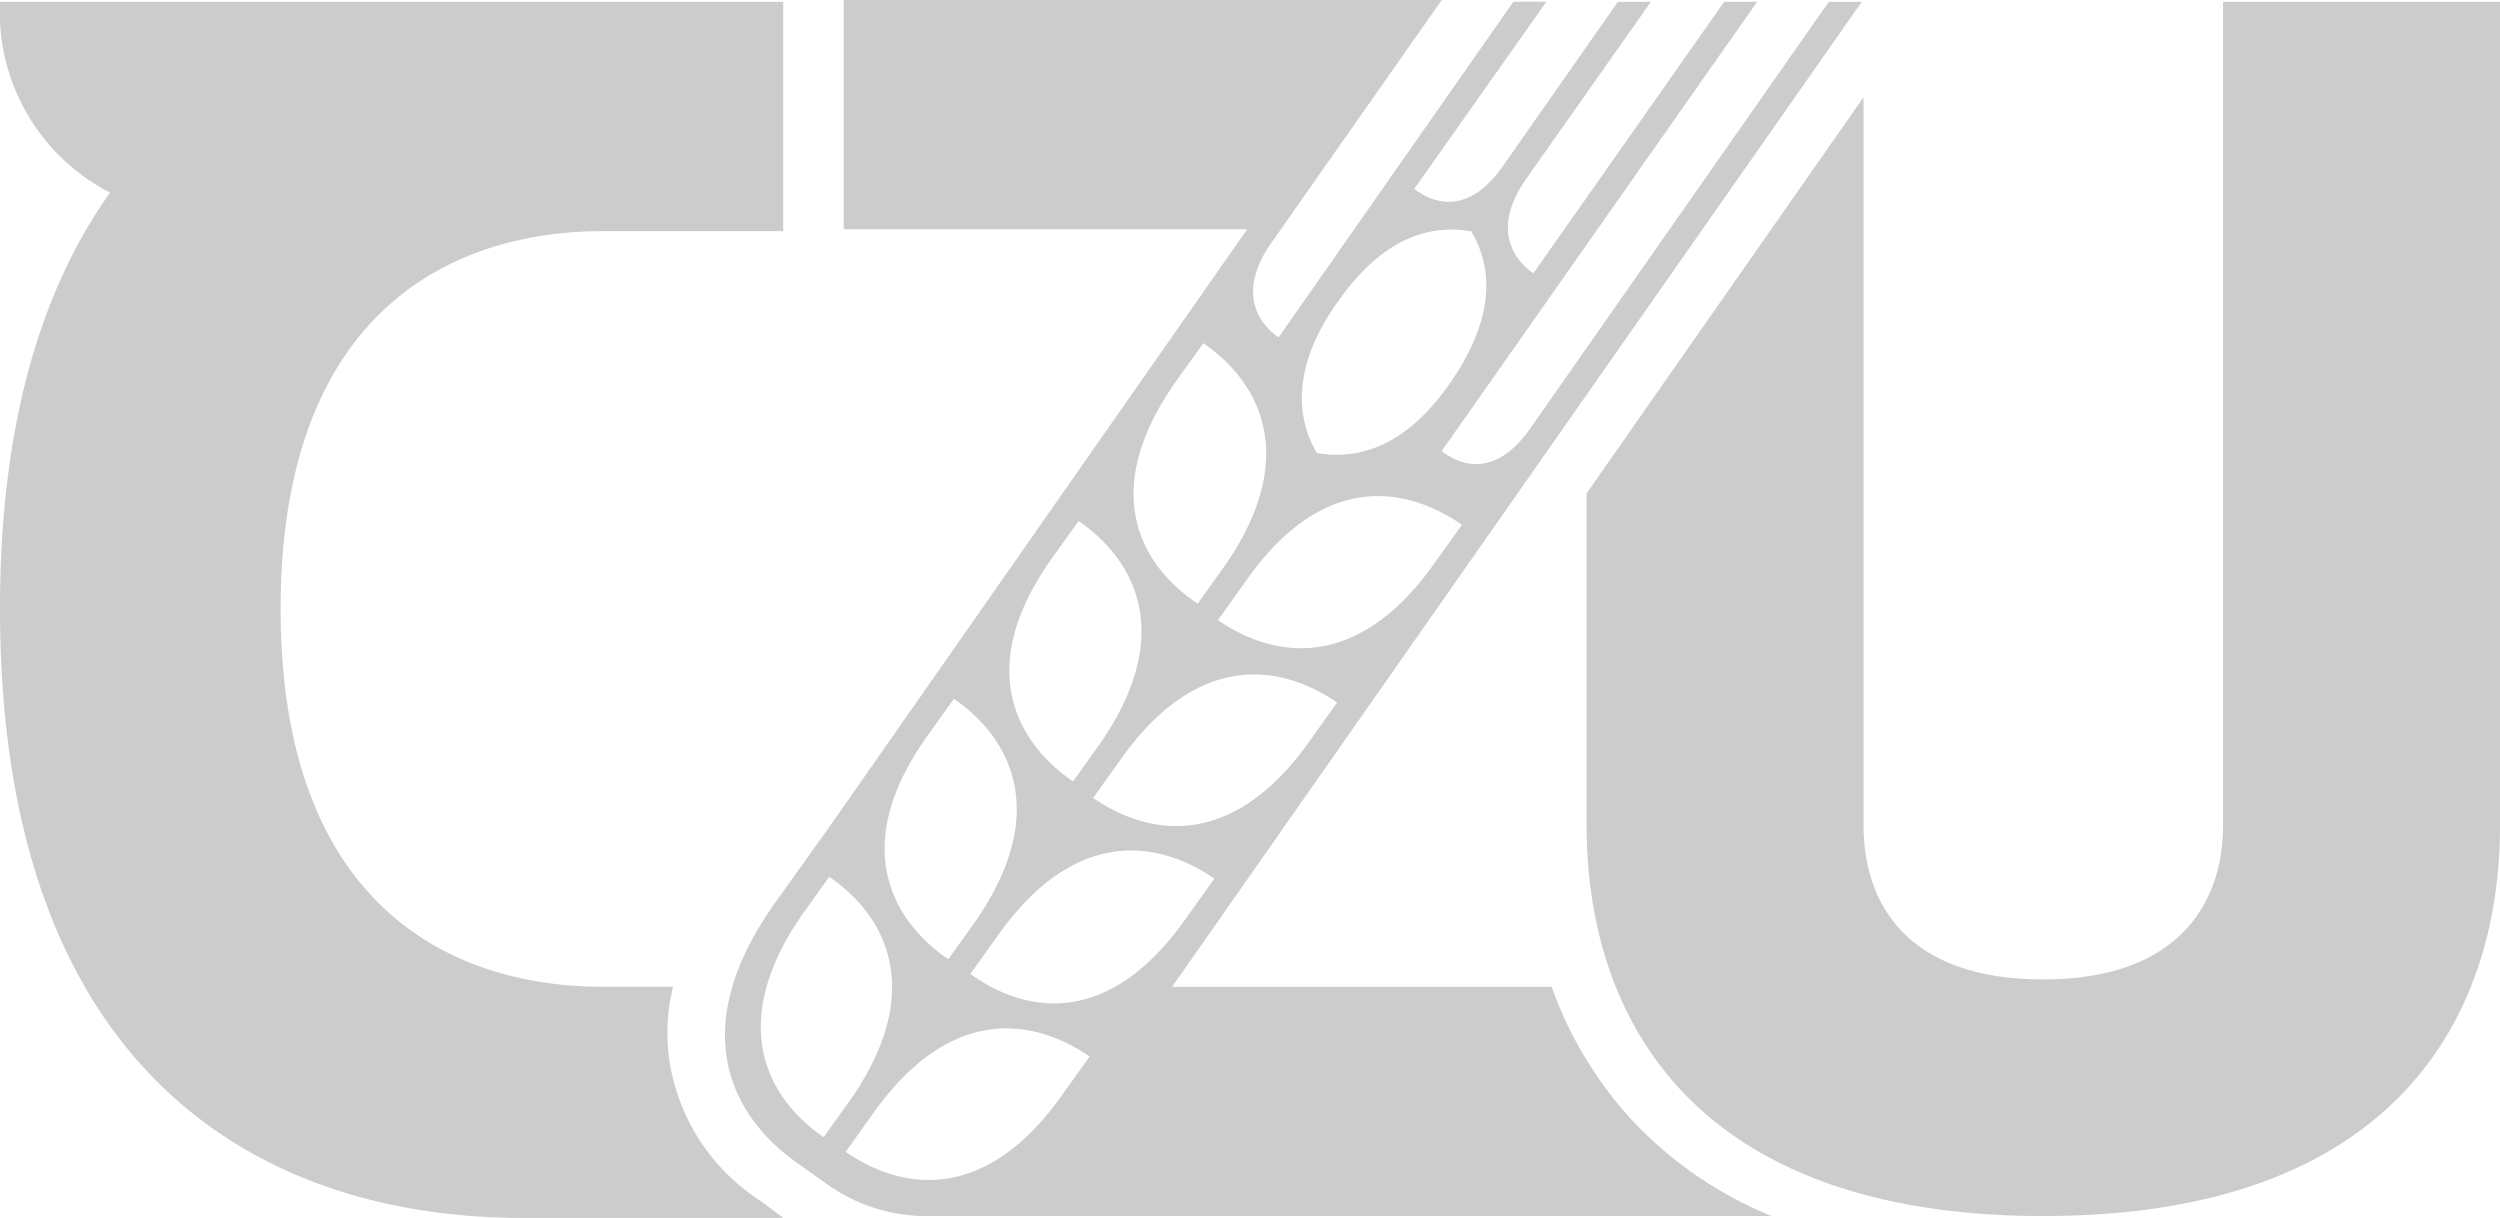 <svg xmlns="http://www.w3.org/2000/svg" width="102.635" height="50" viewBox="0 0 102.635 50">
  <g id="CZU-grey" transform="translate(-50 -50.4)">
    <path id="Path_1626" data-name="Path 1626" d="M162.63,50.5V84.31c0,3.087-1.732,6.325-7.38,6.325s-7.38-3.163-7.38-6.325V54.416L136.5,70.681V84.31c0,7.907,4.367,16.039,18.75,16.039S174,92.217,174,84.31V50.5Z" transform="translate(-21.364 -0.025)" fill="#ccc"/>
    <path id="Path_1627" data-name="Path 1627" d="M82.154,50.5v9.413h-7.38c-6.551,0-13.253,3.614-13.253,15.512s6.7,15.512,13.253,15.512h2.861A7.712,7.712,0,0,0,77.56,94.4a8.358,8.358,0,0,0,3.69,5.346l.9.678H71.235C60.768,100.349,50,94.551,50,75.425c0-7.681,1.732-13.178,4.518-17.093A8.336,8.336,0,0,1,50,50.5Z" transform="translate(0 -0.025)" fill="#ccc"/>
    <path id="Path_1628" data-name="Path 1628" d="M99.6,90.385l1.13-1.581c3.087-4.367,6.476-3.991,8.886-2.334l-1.13,1.581c-3.087,4.443-6.476,4.066-8.886,2.334m3.765,4.97c-3.087,4.367-6.476,3.991-8.886,2.334l1.13-1.581c3.087-4.367,6.476-3.991,8.886-2.334Zm-9.789,1.732c-2.41-1.657-3.916-4.744-.9-9.111l1.13-1.581c2.41,1.657,3.916,4.744.9,9.111Zm4.217-16.416,1.13-1.581c2.41,1.657,3.916,4.744.9,9.111l-1.13,1.581c-2.41-1.657-3.991-4.744-.9-9.111m5.12-7.3,1.13-1.581c2.41,1.657,3.916,4.744.9,9.111l-1.13,1.581c-2.41-1.657-3.991-4.744-.9-9.111m5.12-7.3,1.13-1.581c2.41,1.657,3.916,4.744.9,9.111l-1.13,1.581c-2.485-1.657-3.991-4.744-.9-9.111m11.747,5.873-1.13,1.581c-3.087,4.367-6.476,3.991-8.886,2.334l1.13-1.581c3.087-4.443,6.476-3.991,8.886-2.334m-5.12-9.111c1.807-2.636,3.765-3.238,5.5-2.937.9,1.506.979,3.539-.828,6.175S115.56,69.3,113.828,69c-.9-1.506-.979-3.614.828-6.175m-1.13,18c-3.087,4.367-6.476,3.991-8.886,2.334l1.13-1.581c3.087-4.367,6.476-3.991,8.886-2.334Zm13.4,15.738a16.119,16.119,0,0,1-3.464-5.648H107.88l28.313-40.437h-1.355L122.563,68.02c-1.28,1.807-2.636,1.657-3.614.9L131.9,50.475h-1.355L122.714,61.62c-.979-.678-1.581-1.958-.376-3.765l5.2-7.38h-1.355l-4.744,6.777c-1.28,1.807-2.636,1.657-3.614.9l5.422-7.681h-1.355l-9.639,13.78c-.979-.678-1.581-1.958-.377-3.765l7.078-10.09H94.4v9.413h16.566L93.8,84.361l-2.259,3.163c-3.614,5.12-1.807,8.735,1.054,10.693l1.054.753a7.07,7.07,0,0,0,3.991,1.355H132.5a16.191,16.191,0,0,1-5.572-3.765" transform="translate(-9.762)" fill="#ccc"/>
  </g>
</svg>
